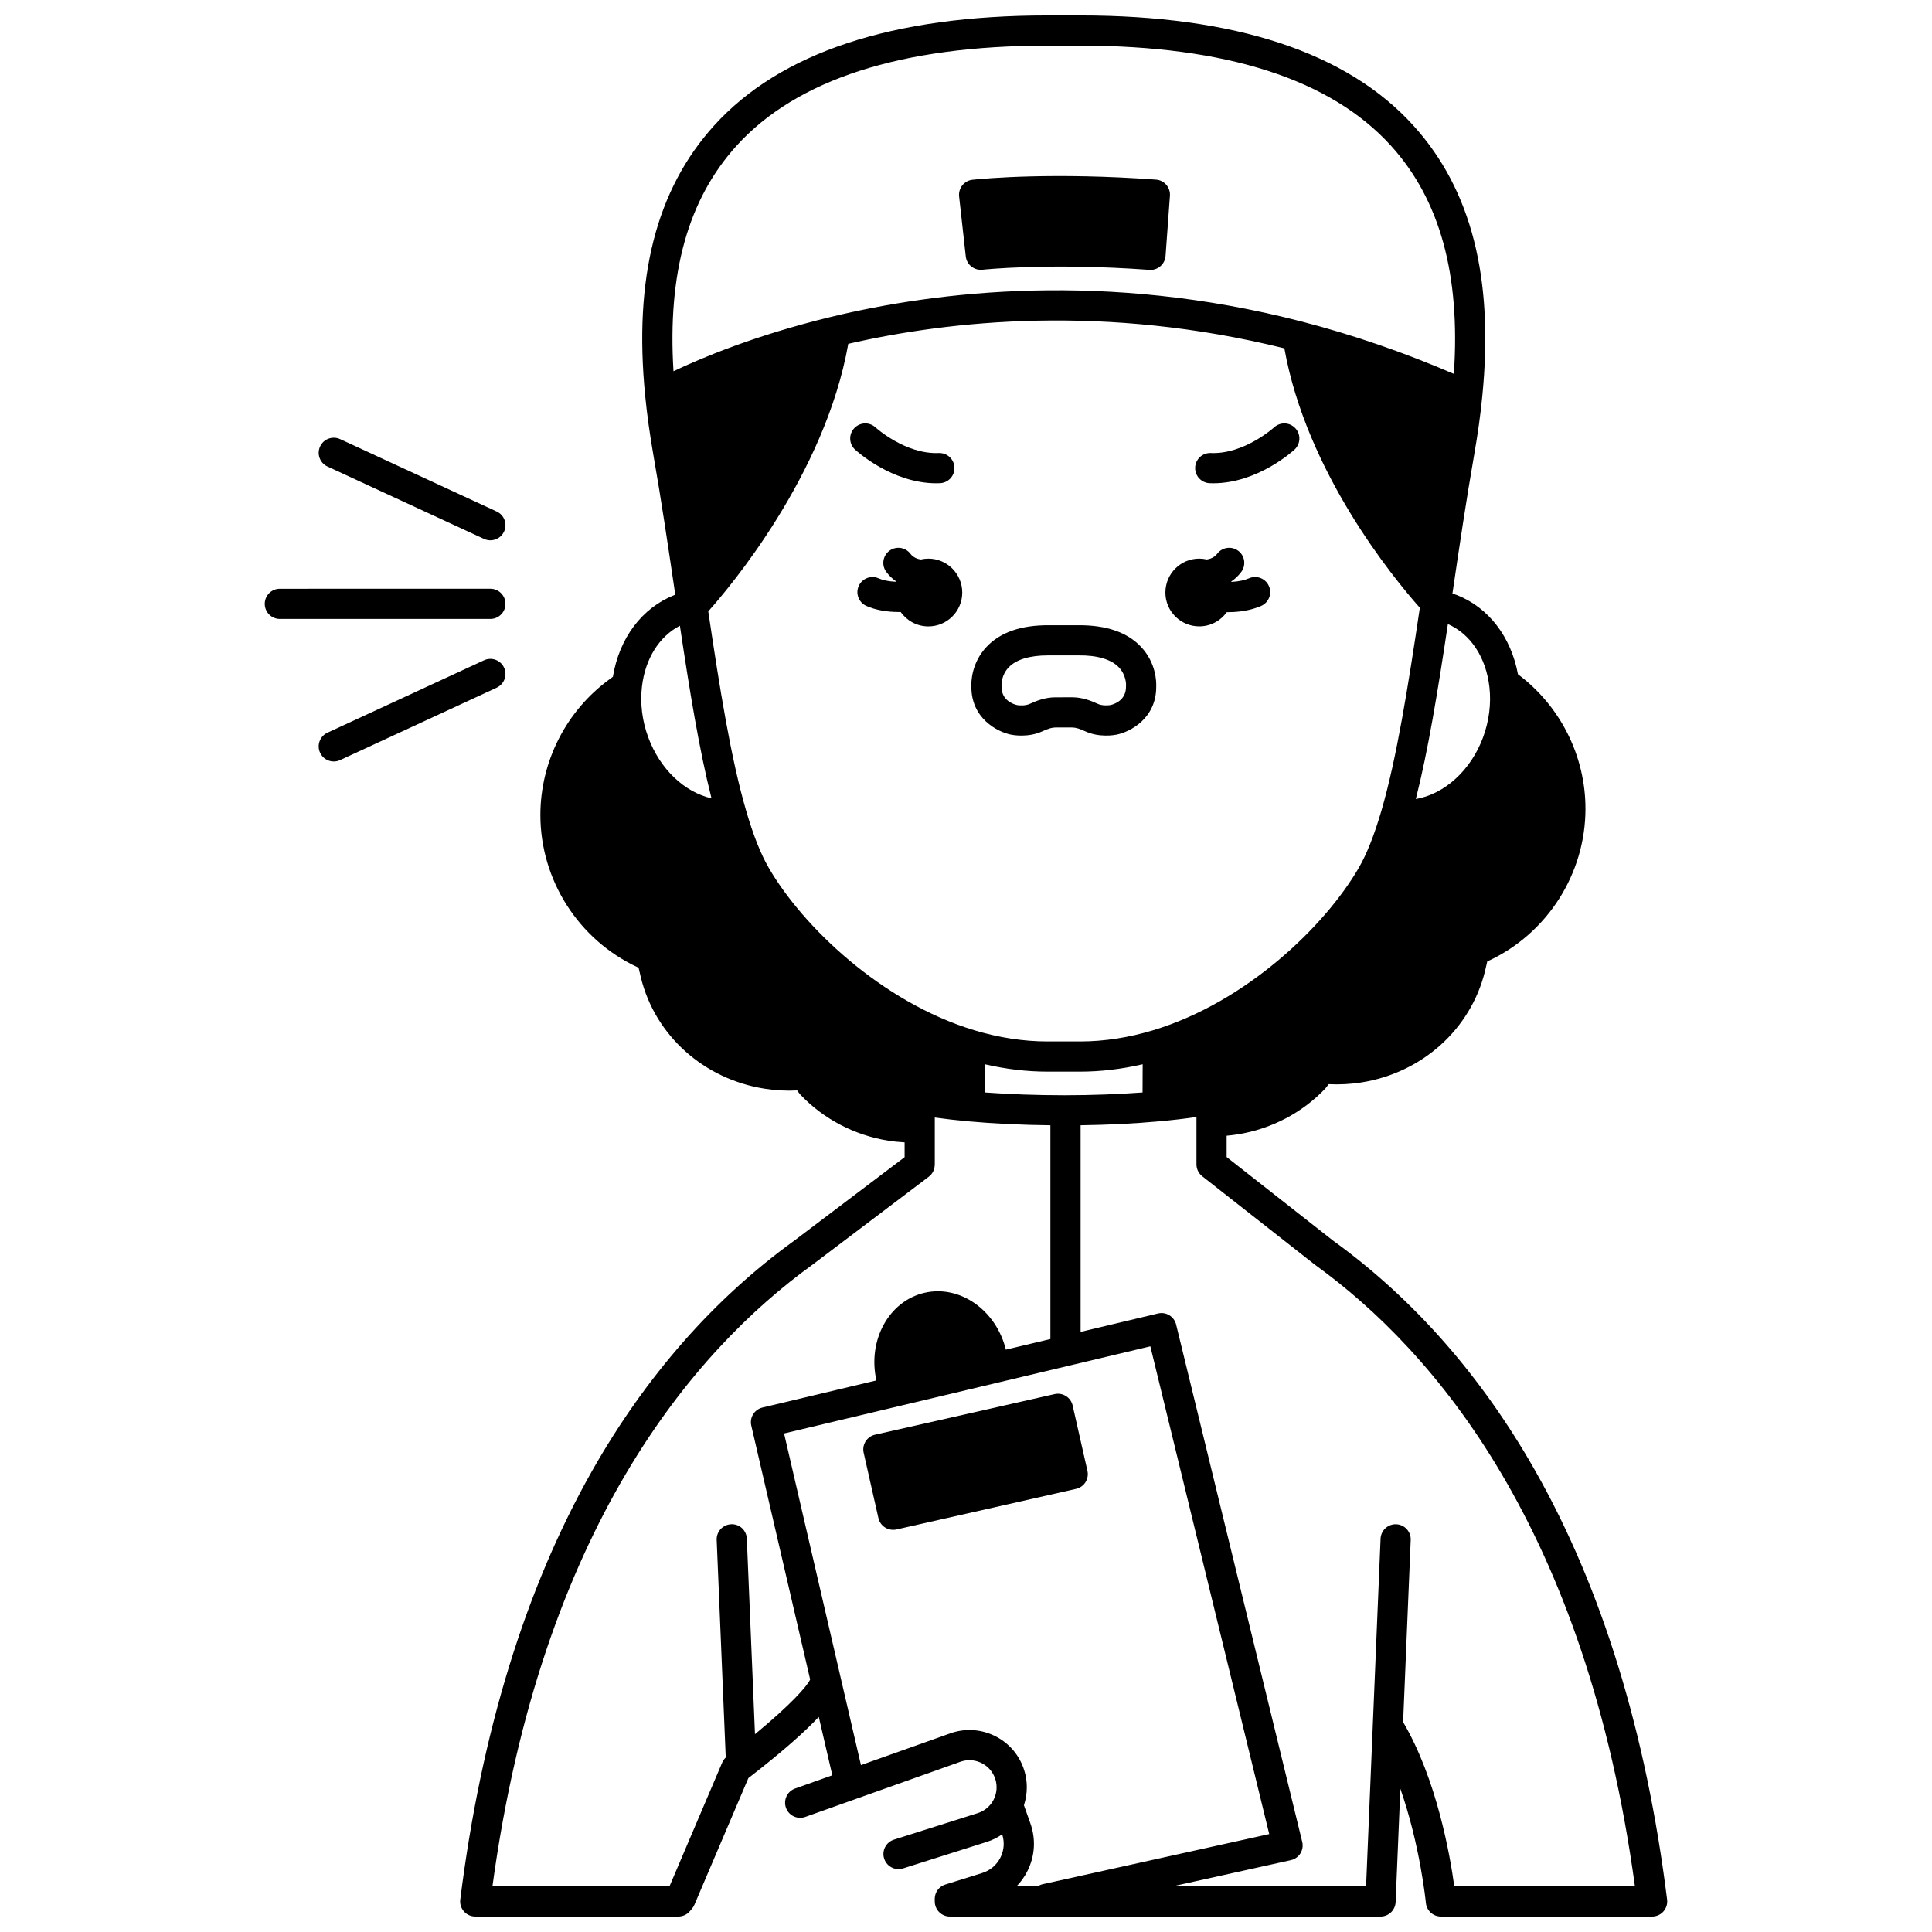<?xml version="1.0" encoding="UTF-8"?>
<!-- Uploaded to: ICON Repo, www.svgrepo.com, Generator: ICON Repo Mixer Tools -->
<svg width="800px" height="800px" version="1.1" viewBox="144 144 512 512" xmlns="http://www.w3.org/2000/svg">
 <defs>
  <clipPath id="a">
   <path d="m265 148.09h321v503.81h-321z"/>
  </clipPath>
 </defs>
 <path d="m461.81 309.99c3.012 0 5.672-1.488 7.301-3.766 0.078 0 0.152 0.008 0.23 0.008 0.527 0 1.059-0.016 1.586-0.047 2.691-0.148 5.137-0.684 7.266-1.598 2.027-0.871 2.969-3.223 2.098-5.25-0.871-2.027-3.223-2.969-5.25-2.098-1.246 0.535-2.82 0.867-4.562 0.961-0.051 0.004-0.094 0-0.145 0.004-0.012-0.039-0.027-0.074-0.039-0.109 0.082-0.059 0.168-0.105 0.25-0.168 0.883-0.633 1.684-1.418 2.387-2.34 1.336-1.758 0.996-4.266-0.758-5.602-1.758-1.336-4.266-1-5.602 0.758-0.219 0.285-0.457 0.523-0.688 0.688l-0.082 0.062c-0.609 0.453-1.316 0.672-1.992 0.773-0.641-0.145-1.305-0.23-1.992-0.23-4.957 0-8.977 4.019-8.977 8.977-0.008 4.957 4.012 8.977 8.969 8.977z"/>
 <path d="m390.02 292.04c-0.684 0-1.348 0.082-1.992 0.23-0.676-0.102-1.383-0.316-1.992-0.773l-0.082-0.062c-0.234-0.164-0.473-0.402-0.688-0.688-1.34-1.758-3.848-2.098-5.602-0.758-1.758 1.336-2.098 3.848-0.758 5.602 0.699 0.922 1.504 1.707 2.387 2.34 0.082 0.062 0.168 0.109 0.25 0.168-0.008 0.023-0.016 0.047-0.023 0.07-0.07-0.004-0.141 0-0.211-0.004-1.797-0.086-3.336-0.395-4.453-0.895-2.016-0.902-4.383 0-5.285 2.016s0 4.383 2.016 5.285c2.047 0.918 4.516 1.449 7.328 1.586 0.5 0.023 1.008 0.039 1.512 0.039 0.09 0 0.18-0.008 0.27-0.008 1.625 2.301 4.301 3.812 7.332 3.812 4.957 0 8.977-4.019 8.977-8.977-0.008-4.965-4.023-8.984-8.984-8.984z"/>
 <path d="m392.12 272.07c0.324 0 0.656-0.008 0.984-0.02 2.207-0.094 3.922-1.953 3.832-4.16s-1.922-3.914-4.16-3.832c-8.809 0.379-16.641-6.684-16.758-6.793-1.621-1.492-4.144-1.391-5.644 0.227-1.5 1.621-1.402 4.152 0.219 5.652 0.402 0.371 9.785 8.926 21.527 8.926z"/>
 <path d="m464.56 272.05c0.328 0.012 0.66 0.02 0.984 0.02 11.73 0 21.121-8.551 21.523-8.926 1.617-1.496 1.719-4.016 0.227-5.641s-4.019-1.73-5.644-0.242c-0.078 0.07-7.945 7.164-16.762 6.797-2.227-0.09-4.07 1.625-4.16 3.832-0.086 2.207 1.629 4.066 3.832 4.16z"/>
 <path d="m431.66 536.8c0.566-0.898 0.754-1.98 0.52-3.016l-3.918-17.312c-0.488-2.152-2.629-3.508-4.781-3.019l-47.582 10.758c-2.152 0.484-3.504 2.629-3.019 4.781l3.91 17.312c0.234 1.035 0.867 1.934 1.766 2.5 0.645 0.406 1.387 0.617 2.137 0.617 0.293 0 0.59-0.031 0.883-0.098l47.594-10.758c1.023-0.23 1.926-0.867 2.492-1.766z"/>
 <path d="m411.94 338.69c0.219 0.047 1.281 0.246 2.742 0.246 1.59 0 3.652-0.238 5.629-1.168 1.449-0.676 2.488-0.977 3.371-0.977h4.461c0.883 0 1.922 0.301 3.356 0.969 3.812 1.793 7.934 1.023 8.363 0.934 3.699-0.738 10.637-4.363 10.547-12.82 0.047-1.223-0.035-6.199-4.012-10.438-3.629-3.871-9.223-5.793-16.594-5.742h-7.742c-7.438-0.059-12.996 1.867-16.629 5.742-3.977 4.242-4.059 9.215-4.012 10.438-0.09 8.457 6.844 12.082 10.52 12.816zm-0.598-17.871c1.988-2.051 5.566-3.133 10.398-3.133h0.281 7.809c4.926-0.059 8.621 1.039 10.645 3.129 2.016 2.082 1.938 4.644 1.938 4.691-0.008 0.125-0.012 0.25-0.012 0.371 0.074 3.731-3.16 4.75-4.102 4.965-0.539 0.102-2.207 0.238-3.418-0.332-1.723-0.801-4.047-1.723-6.746-1.723l-4.453 0.008c-2.699 0-5.023 0.922-6.762 1.73-1.191 0.562-2.859 0.426-3.348 0.336-0.992-0.223-4.231-1.242-4.156-4.973 0.004-0.125 0.004-0.188-0.008-0.312-0.004-0.113-0.082-2.676 1.934-4.758z"/>
 <path d="m399.94 211.95c0.242 2.195 2.219 3.769 4.426 3.531 0.172-0.02 17.594-1.898 44.242 0.035 0.098 0.008 0.195 0.012 0.293 0.012 2.078 0 3.832-1.605 3.984-3.707l1.16-15.945c0.078-1.059-0.27-2.102-0.961-2.906-0.695-0.801-1.68-1.297-2.734-1.371-27.062-1.965-45.211-0.324-48.609 0.031-1.062 0.109-2.035 0.637-2.703 1.469-0.668 0.828-0.98 1.895-0.863 2.953z"/>
 <path d="m230.78 267.63 41.496 19.184c0.543 0.25 1.113 0.371 1.676 0.371 1.512 0 2.957-0.859 3.633-2.32 0.926-2.004 0.055-4.383-1.953-5.309l-41.496-19.184c-2.008-0.926-4.383-0.055-5.309 1.953-0.922 2.004-0.051 4.379 1.953 5.305z"/>
 <path d="m277.58 320.93c-0.926-2.004-3.301-2.875-5.309-1.949l-41.496 19.191c-2.004 0.926-2.875 3.305-1.949 5.309 0.676 1.461 2.121 2.32 3.633 2.32 0.562 0 1.133-0.117 1.676-0.371l41.496-19.191c2.004-0.93 2.875-3.305 1.949-5.309z"/>
 <path d="m277.95 304.02c0-2.207-1.789-4-4-4l-55.785 0.004c-2.207 0-4 1.789-4 4 0 2.207 1.789 4 4 4h55.789c2.207-0.004 3.996-1.793 3.996-4.004z"/>
 <g clip-path="url(#a)">
  <path d="m585.8 647.41c-5.535-44.301-17.305-82.551-34.977-113.69-14.199-25.02-32.219-45.523-53.551-60.949l-28.199-22.141v-5.656c0.961-0.082 1.922-0.195 2.871-0.348 8.945-1.41 17.234-5.75 23.34-12.223l0.836-1.09c2.871 0.145 5.773-0.004 8.637-0.453 16.121-2.547 28.984-14.094 32.777-29.469l0.609-2.609 0.281-0.121c15.637-7.277 25.742-23.109 25.742-40.34 0-14-6.684-27.266-17.891-35.629-1.836-9.891-7.731-17.637-16.125-20.973-0.402-0.16-0.816-0.305-1.238-0.441l0.066-0.441c1.762-11.926 3.582-24.254 5.656-36.094 0.996-5.676 1.715-10.832 2.191-15.754 3.098-31.281-2.879-54.742-18.266-71.727-17.527-19.359-47.238-29.172-88.301-29.172h-8.695c-41.055 0-70.762 9.809-88.297 29.16-15.383 16.973-21.363 40.41-18.285 71.652 0.492 5 1.211 10.18 2.199 15.836 2.035 11.574 3.816 23.613 5.539 35.258l0.238 1.613c-0.094 0.035-0.195 0.066-0.289 0.102-8.578 3.41-14.559 11.426-16.246 21.637l-0.84 0.625c-11.504 8.352-18.375 21.812-18.375 36.012 0 17.23 10.105 33.066 25.742 40.34l0.281 0.117 0.621 2.66c3.785 15.32 16.645 26.863 32.758 29.41 2.852 0.457 5.754 0.613 8.645 0.465l0.516 0.703 0.324 0.391c6.117 6.469 14.402 10.809 23.332 12.219 1.422 0.227 2.863 0.371 4.305 0.449v3.922l-29.16 22.059c-21.363 15.43-39.402 35.953-53.617 60.996-17.672 31.137-29.441 69.387-34.977 113.69-0.145 1.137 0.211 2.281 0.969 3.144 0.758 0.859 1.852 1.352 2.996 1.352h53.828c1.172 0 2.285-0.516 3.043-1.406l0.57-0.668c0.262-0.309 0.477-0.652 0.633-1.023l14.312-33.59c0.156-0.121 0.332-0.258 0.527-0.406 8.934-6.934 14.574-12.02 18.129-15.812l3.59 15.477-9.855 3.504c-2.082 0.738-3.168 3.027-2.43 5.106 0.738 2.082 3.027 3.172 5.106 2.43l41.121-14.625c3.551-1.262 7.508 0.457 9 3.922 0.391 0.898 0.59 1.855 0.59 2.848 0 3.144-2.012 5.894-5.004 6.844l-22.191 7.027c-2.106 0.668-3.273 2.914-2.606 5.019 0.539 1.703 2.113 2.793 3.812 2.793 0.398 0 0.809-0.062 1.207-0.188l22.191-7.027c1.48-0.469 2.844-1.152 4.07-2 0.664 2.031 0.512 4.195-0.449 6.121-0.996 1.996-2.719 3.461-4.848 4.125l-9.766 3.051c-1.672 0.52-2.809 2.066-2.809 3.816l0.008 0.668c0 2.207 1.789 4 4 4h114.14c2.144 0 3.906-1.691 3.996-3.832l1.25-30.035c5.246 14.938 6.746 30.043 6.766 30.246 0.195 2.051 1.922 3.621 3.981 3.621h55.98c1.148 0 2.238-0.492 2.996-1.352 0.758-0.863 1.113-2.008 0.969-3.144zm-159.43-213.16h-0.461c-7.203 0-14.348-0.258-20.895-0.738l-0.023-7.473c5.582 1.293 11.133 1.953 16.57 1.953h8.695c5.434 0 10.98-0.66 16.562-1.953l-0.031 7.473c-6.418 0.473-13.398 0.73-20.418 0.738zm-57.57-199.13c27-6.191 68.039-10.57 115.57 1.195 5.871 32.781 28.715 60.648 35.902 68.75-3.148 21.156-6.125 39.785-10.145 53.648-1.871 6.453-3.902 11.598-6.047 15.289-8.973 15.48-29.824 35.543-54.395 43-6.562 1.984-13.098 2.992-19.426 2.992h-8.695c-6.328 0-12.863-1.004-19.422-2.984-24.574-7.461-45.426-27.52-54.402-43.004-2.152-3.707-4.121-8.672-6.016-15.184-4.031-13.863-6.953-32.113-10.027-52.812 5.559-6.215 30.949-36.16 37.105-70.891zm169.91 90.98c0.496 4.352-0.082 8.938-1.668 13.262-3.254 8.844-10.316 15.113-17.832 16.383 3.262-12.828 5.844-28.672 8.496-46.363 6.019 2.644 10.117 8.84 11.004 16.719zm-199.52-143.47c15.957-17.605 43.668-26.535 82.371-26.535h8.695c38.707 0 66.426 8.93 82.379 26.539 12.957 14.301 18.422 34.113 16.656 60.449-13.266-5.711-26.828-10.383-40.387-13.883-51.812-13.395-96.391-8.059-124.66-1.223-20.145 4.867-34.578 10.984-41.762 14.406-1.621-25.984 3.859-45.578 16.711-59.754zm-25.074 143.39c0.852-7.43 4.574-13.355 10.062-16.199 2.594 17.348 5.129 32.934 8.379 45.742-7.156-1.629-13.664-7.723-16.781-16.203-1.594-4.332-2.168-8.945-1.66-13.34zm29.961 277.57-2.16-51.82c-0.09-2.207-1.91-3.938-4.16-3.828-2.207 0.094-3.922 1.953-3.828 4.16l2.402 57.664c-0.398 0.375-0.723 0.832-0.938 1.336l-13.973 32.801h-46.918c12.891-94.707 53.062-141.8 84.824-164.75l30.816-23.312c1.039-0.785 1.57-1.98 1.57-3.188h0.016v-12.5c2.777 0.391 5.769 0.73 8.938 1.016 6.684 0.605 14.121 0.961 21.699 1.043v56.652l-11.801 2.809c-2.586-10.473-12.16-17.223-21.527-15.074-9.445 2.156-15.164 12.559-12.785 23.211l0.004 0.023-30.188 7.18c-2.141 0.512-3.465 2.648-2.969 4.793l15.598 67.277c-0.801 1.789-5.188 6.715-14.621 14.504zm72.984 23.629-1.707-4.805c0.492-1.504 0.758-3.109 0.758-4.762 0-2.094-0.422-4.121-1.246-6.019-3.148-7.312-11.504-10.953-19.016-8.281l-23.688 8.422-5.531-23.848c-0.004-0.016-0.004-0.027-0.008-0.043l-14.836-64 97.066-23.09 31.508 129.26-60.02 13.281c-0.492 0.109-0.938 0.312-1.332 0.574h-5.617c1.16-1.188 2.137-2.562 2.902-4.094 1.98-3.961 2.25-8.434 0.766-12.594zm112.34 16.684c-1.113-8.164-4.621-28.332-13.559-43.539l2.012-48.258c0.094-2.207-1.621-4.07-3.828-4.16-2.191-0.094-4.07 1.621-4.16 3.828l-3.84 92.129h-51.266l31.324-6.934c1.051-0.23 1.961-0.879 2.531-1.789 0.566-0.914 0.746-2.016 0.488-3.062l-33.418-137.09c-0.52-2.137-2.668-3.457-4.809-2.941l-20.508 4.879v-54.762c7.273-0.098 14.246-0.441 20.766-1.035 3.59-0.324 6.918-0.711 9.941-1.152v12.555c0 1.227 0.562 2.387 1.527 3.144l29.789 23.391c0.043 0.031 0.086 0.062 0.129 0.098 31.691 22.887 71.863 69.988 84.754 164.7z"/>
 </g>
</svg>